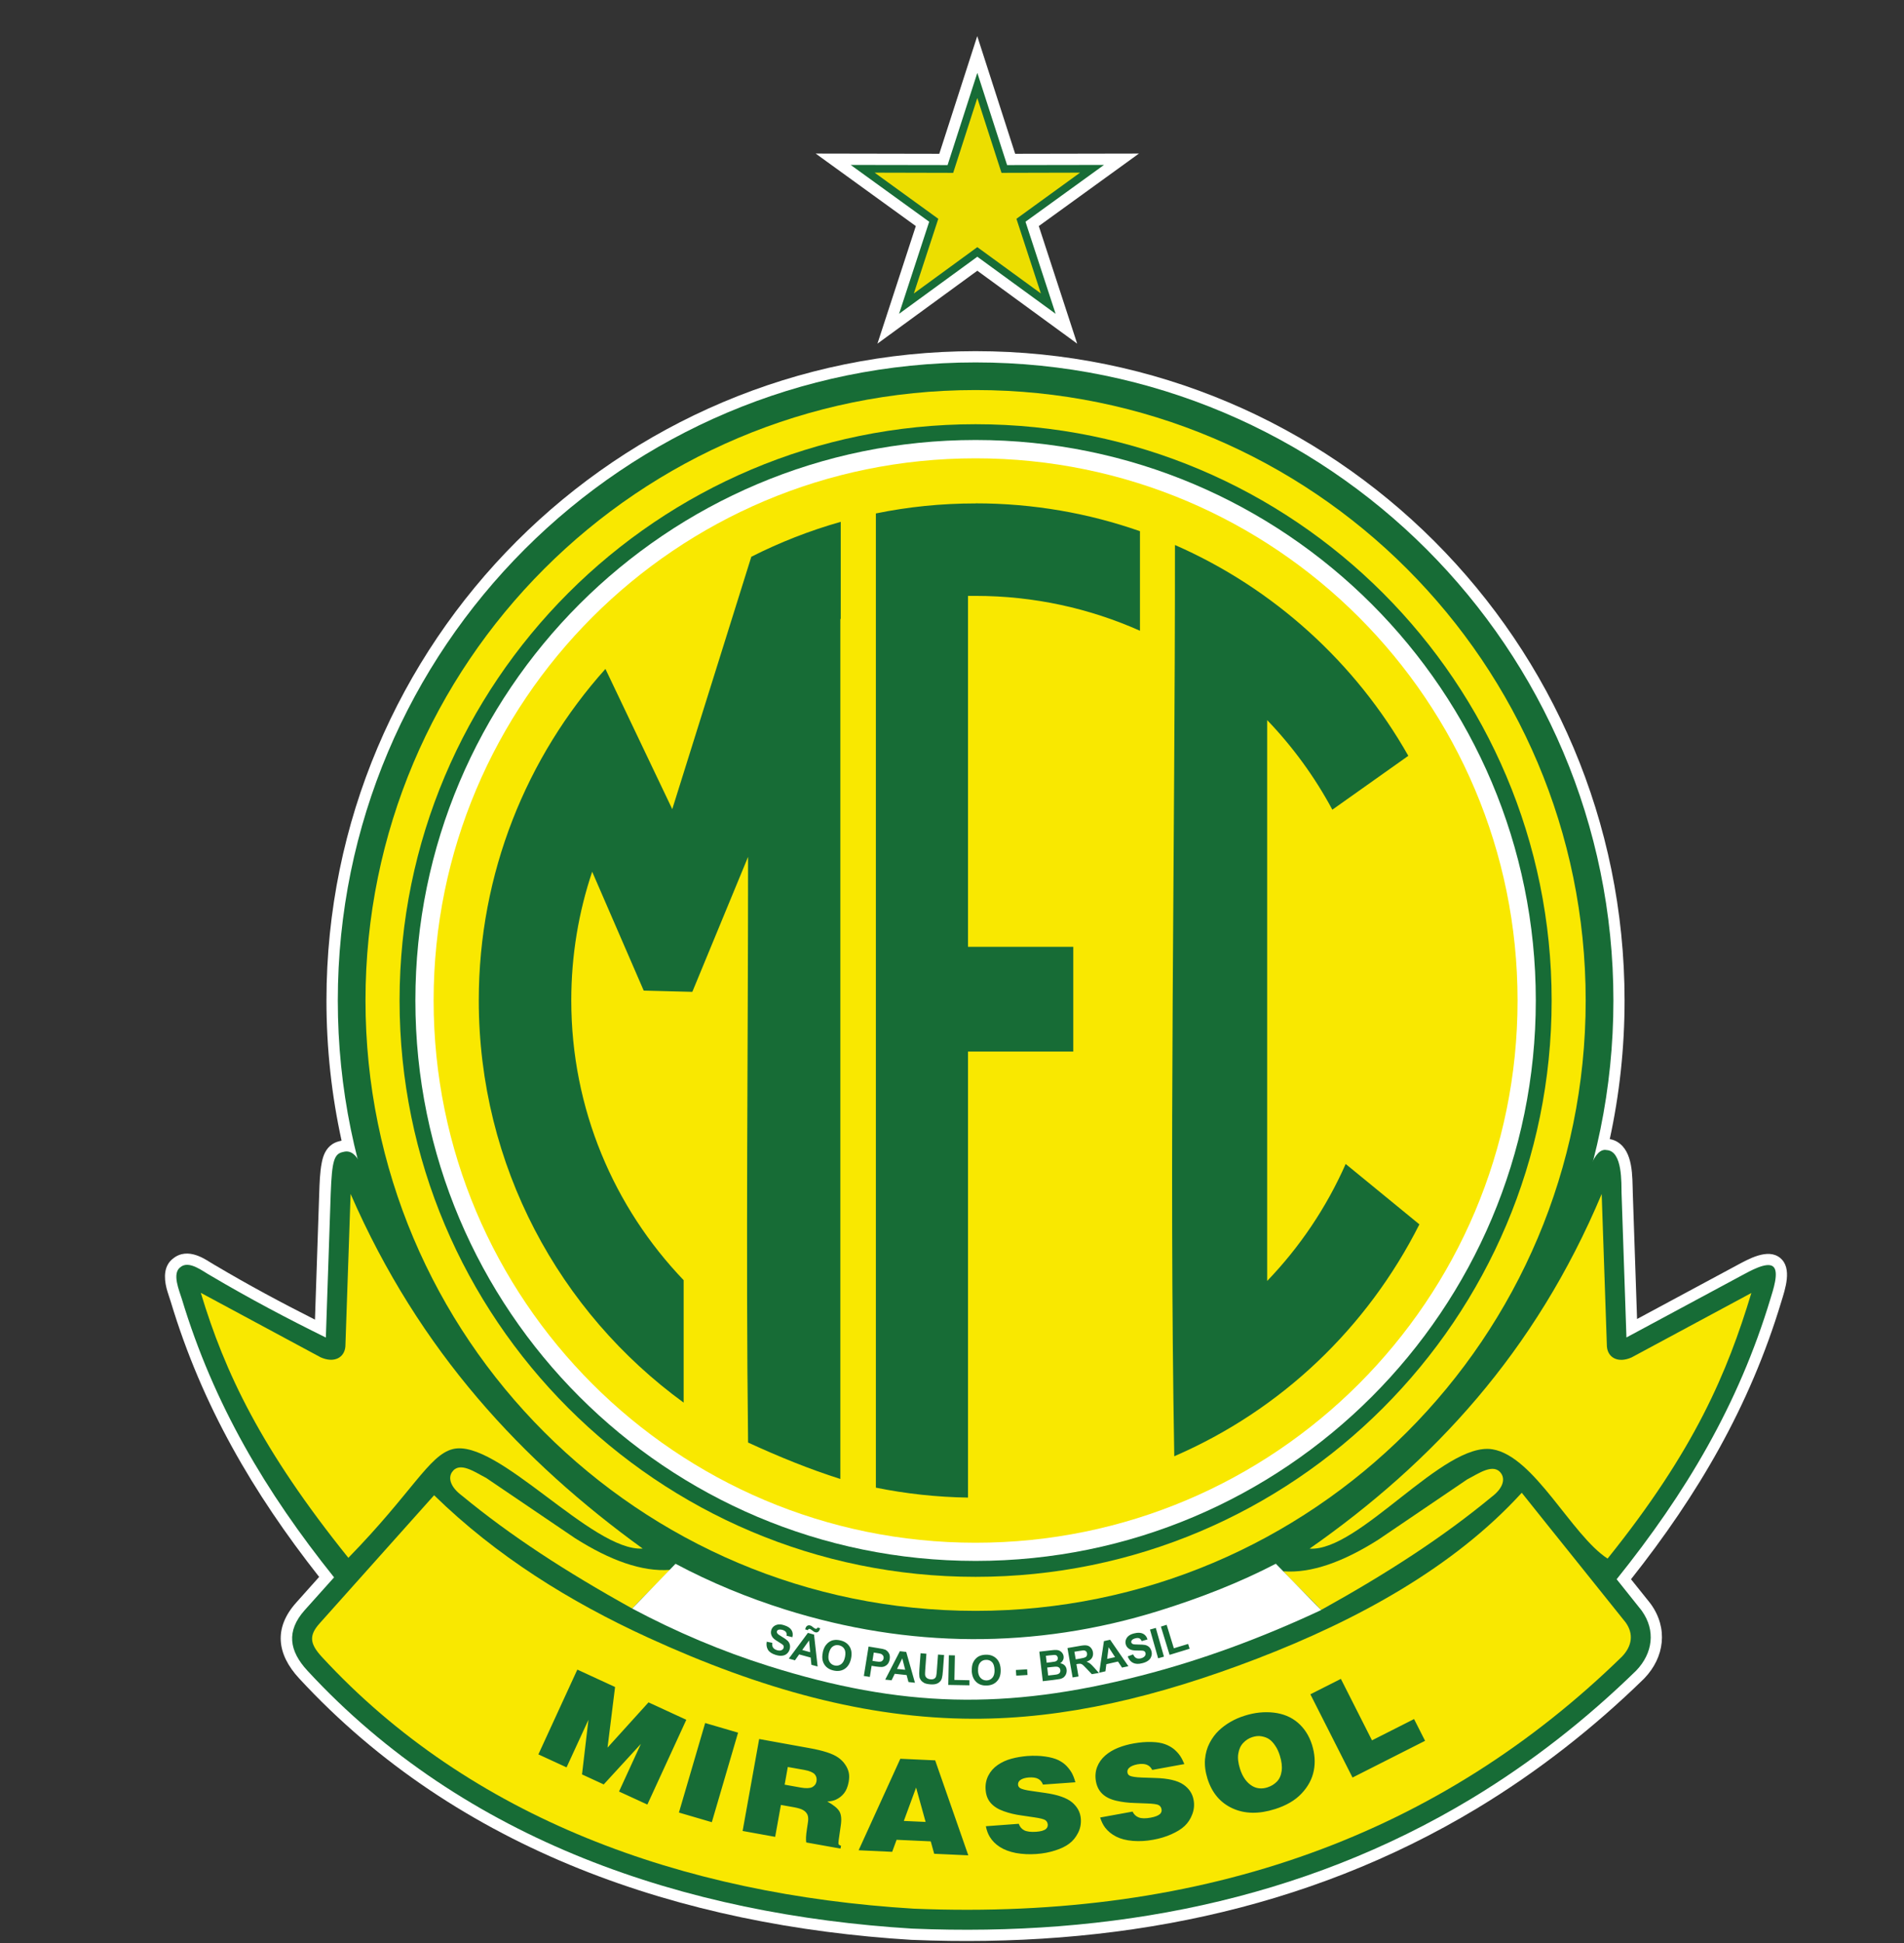 <?xml version="1.0" encoding="UTF-8"?>
<svg xmlns="http://www.w3.org/2000/svg" width="50" height="51" viewBox="0 0 50 51" fill="none">
  <rect x="0" y="0" width="50" height="51" fill="#333333" stroke="none"/>
  <path fill-rule="evenodd" clip-rule="evenodd" d="M26.663 4.037L29.909 4.031L27.279 5.934L28.287 9.02L25.665 7.106L23.042 9.02L24.05 5.934L21.42 4.031L24.666 4.037L25.663 0.948L26.659 4.037H26.663ZM42.277 29.9C42.346 29.912 42.414 29.936 42.473 29.973C42.893 30.228 42.864 30.886 42.878 31.314C42.915 32.416 42.954 33.519 42.99 34.621C43.861 34.153 44.731 33.684 45.601 33.217C45.909 33.052 46.424 32.753 46.748 33.018C47.074 33.285 46.877 33.843 46.775 34.177C45.947 36.916 44.592 39.229 42.831 41.452C42.998 41.66 43.164 41.868 43.331 42.076C43.341 42.088 43.349 42.098 43.357 42.111C43.806 42.74 43.712 43.498 43.186 44.048C43.18 44.055 43.174 44.063 43.166 44.069C41.841 45.361 40.38 46.504 38.797 47.46C34.275 50.189 29.186 51.134 23.957 50.918C23.951 50.918 23.947 50.918 23.941 50.918C17.908 50.549 12.041 48.587 7.854 44.053C7.269 43.421 7.183 42.73 7.778 42.066C7.98 41.842 8.18 41.615 8.381 41.391C6.643 39.184 5.306 36.889 4.487 34.177C4.45 34.055 4.406 33.939 4.373 33.814C4.304 33.535 4.298 33.219 4.55 33.03C4.615 32.977 4.689 32.94 4.77 32.92C4.974 32.871 5.176 32.94 5.353 33.034C5.459 33.091 5.557 33.16 5.659 33.217H5.665L5.671 33.223C6.521 33.727 7.389 34.193 8.271 34.638C8.308 33.529 8.345 32.422 8.383 31.314C8.392 31.059 8.4 30.772 8.449 30.521C8.485 30.328 8.557 30.146 8.728 30.032C8.793 29.989 8.866 29.963 8.942 29.947C8.952 29.945 8.96 29.942 8.97 29.94C8.71 28.756 8.573 27.526 8.573 26.262C8.573 16.849 16.205 9.217 25.618 9.217C35.031 9.217 42.662 16.849 42.662 26.262C42.662 27.511 42.528 28.728 42.273 29.9H42.277Z" fill="white"></path>
  <path fill-rule="evenodd" clip-rule="evenodd" d="M25.62 9.513C34.87 9.513 42.369 17.012 42.369 26.262C42.369 35.512 34.87 43.011 25.62 43.011C16.37 43.011 8.871 35.512 8.871 26.262C8.871 17.012 16.37 9.513 25.62 9.513Z" fill="#176C36"></path>
  <path fill-rule="evenodd" clip-rule="evenodd" d="M25.62 10.238C34.468 10.238 41.641 17.412 41.641 26.26C41.641 35.108 34.468 42.282 25.62 42.282C16.771 42.282 9.598 35.108 9.598 26.26C9.598 17.412 16.771 10.238 25.62 10.238Z" fill="#F9E800"></path>
  <path fill-rule="evenodd" clip-rule="evenodd" d="M25.62 11.135C33.975 11.135 40.747 17.907 40.747 26.262C40.747 34.617 33.975 41.389 25.62 41.389C17.265 41.389 10.493 34.617 10.493 26.262C10.493 17.907 17.265 11.135 25.62 11.135Z" fill="#176C36"></path>
  <path fill-rule="evenodd" clip-rule="evenodd" d="M25.62 11.549C33.745 11.549 40.331 18.135 40.331 26.26C40.331 34.385 33.745 40.971 25.62 40.971C17.495 40.971 10.908 34.385 10.908 26.26C10.908 18.135 17.495 11.549 25.62 11.549Z" fill="white"></path>
  <path fill-rule="evenodd" clip-rule="evenodd" d="M25.62 12.03C33.48 12.03 39.852 18.402 39.852 26.262C39.852 34.122 33.48 40.494 25.62 40.494C17.76 40.494 11.387 34.122 11.387 26.262C11.387 18.402 17.76 12.03 25.62 12.03Z" fill="#F9E800"></path>
  <path fill-rule="evenodd" clip-rule="evenodd" d="M22.064 38.819C21.263 38.565 20.456 38.237 19.645 37.864C19.584 32.751 19.645 27.607 19.645 22.49C19.155 23.672 18.669 24.852 18.181 26.034C17.756 26.024 17.33 26.014 16.904 26.001C16.453 24.962 16.001 23.921 15.551 22.881C15.194 23.943 15.002 25.078 15.002 26.258C15.002 29.109 16.125 31.695 17.953 33.602V36.816C14.693 34.444 12.573 30.599 12.573 26.258C12.573 22.916 13.831 19.865 15.899 17.558L17.654 21.239L19.73 14.614C20.474 14.237 21.259 13.929 22.078 13.697V16.246L22.068 16.25V38.817L22.064 38.819ZM30.857 14.306C33.447 15.441 35.599 17.395 36.983 19.839L34.988 21.253C34.525 20.391 33.948 19.6 33.276 18.901V33.623C34.132 32.734 34.833 31.695 35.338 30.552L37.274 32.137C35.901 34.856 33.645 37.01 30.837 38.224C30.698 30.277 30.859 22.26 30.855 14.306H30.857ZM25.62 13.212C27.132 13.212 28.585 13.47 29.936 13.943V16.556C28.617 15.969 27.156 15.641 25.62 15.641C25.552 15.641 25.487 15.641 25.42 15.641V24.852H28.185V27.601H25.42V39.309C24.593 39.296 23.784 39.207 23.001 39.048V36.555V16.859V13.477C23.847 13.303 24.723 13.214 25.62 13.214V13.212Z" fill="#176C36"></path>
  <path fill-rule="evenodd" clip-rule="evenodd" d="M34.081 40.225C37.415 37.813 39.923 34.925 41.578 31.13C41.678 30.904 41.849 30.116 42.19 30.187C42.617 30.209 42.575 31.075 42.583 31.322C42.626 32.583 42.668 33.845 42.711 35.106C43.722 34.562 44.733 34.018 45.743 33.476C45.935 33.374 46.396 33.107 46.563 33.244C46.73 33.38 46.555 33.882 46.493 34.089C45.652 36.875 44.27 39.19 42.454 41.452C42.67 41.721 42.886 41.99 43.1 42.261C43.106 42.269 43.111 42.276 43.117 42.284C43.483 42.799 43.402 43.394 42.972 43.845C42.968 43.849 42.964 43.853 42.96 43.857C41.651 45.133 40.211 46.262 38.646 47.207C34.175 49.905 29.145 50.837 23.971 50.623C23.967 50.623 23.965 50.623 23.961 50.623C17.996 50.258 12.204 48.324 8.074 43.853C7.593 43.333 7.511 42.813 8.002 42.263C8.259 41.976 8.516 41.689 8.773 41.403C6.975 39.158 5.61 36.857 4.774 34.092C4.711 33.884 4.509 33.427 4.736 33.262C4.964 33.068 5.333 33.376 5.524 33.478C6.553 34.087 7.56 34.617 8.557 35.108C8.599 33.847 8.642 32.586 8.685 31.324C8.718 30.47 8.771 30.283 9.015 30.236C9.421 30.124 9.557 30.817 9.69 31.133C11.345 34.925 13.853 37.815 17.187 40.227C22.52 43.188 25.133 42.504 27.187 42.489C30.496 42.467 32.039 41.1 34.085 40.227" fill="#176C36"></path>
  <path fill-rule="evenodd" clip-rule="evenodd" d="M5.274 33.937C5.903 36.019 6.853 38.039 9.148 40.89C10.825 39.174 11.263 38.198 11.886 38.037C13.054 37.735 15.551 40.733 16.877 40.647C13.725 38.367 11.012 35.479 9.207 31.338C9.162 32.673 9.117 34.008 9.07 35.341C9.046 35.636 8.777 35.785 8.422 35.628C7.373 35.064 6.323 34.499 5.274 33.935" fill="#F9E800"></path>
  <path fill-rule="evenodd" clip-rule="evenodd" d="M45.992 33.937C45.362 36.019 44.509 38.059 42.216 40.91C41.27 40.299 40.29 38.218 39.19 38.041C37.902 37.835 35.693 40.733 34.391 40.649C37.631 38.381 40.317 35.489 42.061 31.34C42.106 32.675 42.151 34.01 42.198 35.343C42.222 35.638 42.491 35.787 42.846 35.63C43.895 35.066 44.945 34.501 45.994 33.937" fill="#F9E800"></path>
  <path fill-rule="evenodd" clip-rule="evenodd" d="M17.593 41.206C17.256 41.573 16.936 41.854 16.602 42.221C14.854 41.251 13.407 40.311 12.127 39.255C11.825 39.029 11.766 38.795 11.87 38.64C12.068 38.349 12.467 38.64 12.767 38.793C13.546 39.321 14.322 39.849 15.1 40.374C16.023 40.959 16.863 41.261 17.593 41.206Z" fill="#F9E800"></path>
  <path fill-rule="evenodd" clip-rule="evenodd" d="M33.702 41.244C34.038 41.611 34.358 41.892 34.692 42.259C36.441 41.289 37.888 40.35 39.167 39.294C39.469 39.068 39.528 38.834 39.424 38.679C39.227 38.387 38.827 38.679 38.53 38.831C37.751 39.359 36.975 39.887 36.196 40.413C35.273 40.998 34.435 41.299 33.704 41.244" fill="#F9E800"></path>
  <path fill-rule="evenodd" clip-rule="evenodd" d="M11.4 39.247C10.354 40.417 9.439 41.44 8.392 42.612C8.108 42.93 8.133 43.146 8.457 43.496C12.357 47.719 17.894 49.726 23.991 50.099C31.717 50.419 37.853 48.106 42.595 43.482C42.868 43.195 42.899 42.877 42.691 42.587C41.77 41.432 40.883 40.338 39.962 39.182C38.181 41.136 35.648 42.524 33.005 43.539C30.39 44.542 27.963 45.12 25.552 45.114C22.75 45.106 19.977 44.338 17.022 42.985C14.958 42.041 13.028 40.837 11.4 39.247Z" fill="#F9E800"></path>
  <path fill-rule="evenodd" clip-rule="evenodd" d="M17.741 41.045C17.362 41.436 16.981 41.829 16.602 42.221C17.766 42.84 18.958 43.343 20.179 43.728C23.67 44.829 26.421 44.89 29.944 43.987C31.538 43.58 33.121 42.997 34.694 42.261C34.297 41.856 33.902 41.45 33.504 41.045C32.555 41.538 31.532 41.939 30.431 42.282C27.181 43.292 23.851 43.262 20.621 42.247C19.637 41.937 18.675 41.544 17.741 41.047" fill="white"></path>
  <path d="M30.714 43.437L30.486 42.695L30.637 42.648L30.826 43.264L31.201 43.15L31.24 43.276L30.714 43.437ZM30.413 43.527L30.199 42.773L30.352 42.73L30.566 43.484L30.413 43.527ZM29.612 43.478L29.757 43.425C29.779 43.472 29.805 43.504 29.838 43.521C29.871 43.537 29.911 43.539 29.958 43.529C30.007 43.517 30.042 43.496 30.062 43.47C30.083 43.443 30.089 43.415 30.081 43.386C30.076 43.368 30.066 43.353 30.054 43.343C30.04 43.333 30.02 43.327 29.991 43.325C29.971 43.325 29.928 43.323 29.86 43.323C29.773 43.323 29.71 43.313 29.669 43.29C29.612 43.26 29.575 43.215 29.561 43.154C29.551 43.115 29.553 43.076 29.567 43.038C29.581 42.999 29.606 42.964 29.642 42.936C29.679 42.907 29.726 42.887 29.785 42.873C29.881 42.848 29.956 42.852 30.015 42.881C30.075 42.911 30.113 42.96 30.134 43.032L29.981 43.076C29.964 43.04 29.944 43.013 29.918 43.003C29.891 42.991 29.858 42.991 29.816 43.003C29.771 43.013 29.738 43.032 29.72 43.056C29.708 43.072 29.704 43.091 29.708 43.109C29.712 43.127 29.724 43.139 29.742 43.15C29.765 43.162 29.818 43.166 29.895 43.166C29.975 43.166 30.034 43.17 30.075 43.178C30.115 43.188 30.15 43.207 30.178 43.233C30.207 43.262 30.227 43.298 30.239 43.347C30.25 43.39 30.25 43.435 30.233 43.478C30.219 43.523 30.193 43.559 30.152 43.588C30.113 43.618 30.06 43.641 29.993 43.657C29.897 43.682 29.818 43.678 29.755 43.647C29.691 43.616 29.645 43.559 29.614 43.478H29.612ZM29.282 43.496L29.113 43.237L29.074 43.543L29.284 43.496H29.282ZM29.632 43.735L29.465 43.771L29.359 43.612L29.053 43.682L29.029 43.869L28.866 43.906L28.99 43.076L29.153 43.04L29.632 43.735ZM28.247 43.555L28.363 43.535C28.438 43.523 28.483 43.51 28.501 43.5C28.52 43.49 28.532 43.478 28.54 43.459C28.548 43.443 28.55 43.423 28.546 43.398C28.542 43.372 28.532 43.353 28.514 43.339C28.497 43.325 28.475 43.319 28.45 43.319C28.438 43.319 28.399 43.325 28.336 43.335L28.214 43.355L28.249 43.551L28.247 43.555ZM28.167 44.028L28.032 43.258L28.361 43.201C28.442 43.186 28.503 43.182 28.544 43.191C28.585 43.199 28.617 43.217 28.646 43.25C28.674 43.282 28.693 43.319 28.701 43.366C28.711 43.423 28.701 43.474 28.674 43.519C28.648 43.561 28.601 43.594 28.534 43.616C28.57 43.631 28.603 43.647 28.628 43.667C28.654 43.688 28.691 43.724 28.738 43.777L28.858 43.912L28.672 43.944L28.532 43.796C28.481 43.743 28.448 43.71 28.43 43.696C28.412 43.684 28.395 43.675 28.377 43.671C28.359 43.669 28.332 43.671 28.297 43.675L28.267 43.682L28.322 44.004L28.165 44.03L28.167 44.028ZM27.501 43.771L27.525 43.979L27.67 43.963C27.727 43.957 27.762 43.951 27.778 43.944C27.8 43.936 27.819 43.924 27.831 43.906C27.843 43.887 27.849 43.865 27.845 43.837C27.843 43.812 27.835 43.794 27.821 43.779C27.808 43.765 27.79 43.755 27.768 43.749C27.745 43.745 27.698 43.745 27.627 43.755L27.501 43.769V43.771ZM27.466 43.464L27.486 43.643L27.588 43.631C27.649 43.623 27.688 43.618 27.702 43.614C27.729 43.608 27.749 43.596 27.762 43.58C27.776 43.563 27.78 43.541 27.778 43.517C27.776 43.492 27.766 43.474 27.751 43.459C27.737 43.445 27.715 43.439 27.688 43.439C27.672 43.439 27.627 43.443 27.554 43.451L27.464 43.462L27.466 43.464ZM27.293 43.353L27.605 43.317C27.666 43.309 27.713 43.307 27.743 43.309C27.774 43.309 27.802 43.317 27.829 43.331C27.855 43.345 27.878 43.364 27.896 43.388C27.914 43.413 27.927 43.443 27.931 43.476C27.935 43.512 27.931 43.547 27.912 43.58C27.896 43.612 27.872 43.639 27.841 43.657C27.89 43.665 27.929 43.684 27.959 43.714C27.988 43.745 28.006 43.781 28.01 43.826C28.014 43.861 28.01 43.898 27.998 43.932C27.986 43.967 27.965 43.997 27.941 44.02C27.914 44.042 27.882 44.059 27.839 44.069C27.812 44.075 27.749 44.083 27.649 44.097L27.384 44.128L27.293 43.351V43.353ZM26.688 43.983L26.677 43.834L26.973 43.816L26.983 43.965L26.688 43.983ZM25.683 43.845C25.685 43.934 25.709 43.999 25.752 44.044C25.795 44.089 25.848 44.109 25.911 44.108C25.974 44.105 26.025 44.081 26.064 44.034C26.103 43.987 26.121 43.918 26.117 43.828C26.113 43.739 26.093 43.671 26.052 43.629C26.011 43.586 25.958 43.565 25.893 43.568C25.828 43.569 25.777 43.594 25.738 43.641C25.699 43.688 25.681 43.755 25.685 43.845H25.683ZM25.52 43.855C25.518 43.775 25.526 43.708 25.548 43.653C25.565 43.612 25.587 43.576 25.618 43.543C25.648 43.51 25.681 43.486 25.715 43.47C25.764 43.447 25.819 43.435 25.883 43.433C25.999 43.429 26.09 43.462 26.164 43.531C26.235 43.6 26.274 43.698 26.278 43.826C26.282 43.953 26.252 44.053 26.184 44.126C26.119 44.199 26.027 44.238 25.913 44.242C25.797 44.246 25.703 44.214 25.632 44.144C25.561 44.075 25.524 43.979 25.518 43.855H25.52ZM24.902 44.224L24.917 43.447L25.076 43.451L25.063 44.095L25.457 44.103V44.236L24.902 44.226V44.224ZM24.169 43.394L24.328 43.407L24.297 43.83C24.293 43.898 24.291 43.94 24.293 43.961C24.297 43.993 24.311 44.02 24.336 44.042C24.36 44.063 24.393 44.075 24.438 44.079C24.483 44.083 24.515 44.075 24.54 44.059C24.564 44.042 24.578 44.02 24.584 43.993C24.591 43.967 24.597 43.922 24.601 43.861L24.633 43.429L24.792 43.441L24.762 43.851C24.756 43.944 24.745 44.01 24.735 44.048C24.723 44.087 24.707 44.118 24.68 44.142C24.656 44.167 24.623 44.187 24.584 44.199C24.546 44.211 24.495 44.215 24.434 44.211C24.36 44.205 24.303 44.193 24.267 44.173C24.23 44.152 24.201 44.128 24.181 44.099C24.161 44.071 24.148 44.04 24.144 44.01C24.138 43.965 24.136 43.898 24.144 43.81L24.175 43.392L24.169 43.394ZM23.771 43.828L23.694 43.529L23.557 43.806L23.771 43.828ZM24.026 44.169L23.857 44.15L23.808 43.967L23.496 43.934L23.413 44.105L23.246 44.087L23.631 43.341L23.798 43.36L24.028 44.171L24.026 44.169ZM22.946 43.374L22.911 43.594L22.997 43.608C23.058 43.618 23.099 43.62 23.121 43.616C23.144 43.612 23.162 43.602 23.176 43.586C23.191 43.569 23.201 43.551 23.203 43.529C23.207 43.5 23.203 43.476 23.189 43.455C23.174 43.435 23.156 43.419 23.131 43.41C23.113 43.404 23.076 43.396 23.019 43.388L22.944 43.376L22.946 43.374ZM22.685 43.991L22.809 43.219L23.06 43.26C23.156 43.274 23.215 43.288 23.244 43.3C23.286 43.319 23.319 43.351 23.343 43.394C23.368 43.437 23.374 43.49 23.364 43.551C23.356 43.598 23.341 43.637 23.319 43.667C23.297 43.698 23.27 43.718 23.241 43.733C23.213 43.747 23.182 43.755 23.154 43.755C23.115 43.755 23.06 43.751 22.991 43.741L22.889 43.724L22.842 44.016L22.685 43.991ZM21.764 43.407C21.746 43.494 21.752 43.563 21.782 43.616C21.813 43.669 21.86 43.704 21.921 43.716C21.982 43.73 22.037 43.716 22.088 43.682C22.137 43.645 22.172 43.584 22.19 43.494C22.208 43.407 22.204 43.337 22.174 43.284C22.145 43.233 22.098 43.201 22.035 43.186C21.972 43.172 21.915 43.184 21.866 43.219C21.817 43.254 21.785 43.317 21.764 43.404V43.407ZM21.605 43.376C21.621 43.298 21.648 43.235 21.683 43.186C21.709 43.152 21.74 43.121 21.776 43.097C21.813 43.072 21.852 43.056 21.89 43.05C21.943 43.04 22 43.042 22.062 43.056C22.174 43.08 22.257 43.135 22.31 43.219C22.363 43.305 22.375 43.408 22.349 43.533C22.323 43.657 22.267 43.747 22.186 43.802C22.104 43.857 22.007 43.873 21.895 43.849C21.78 43.824 21.697 43.769 21.646 43.686C21.593 43.602 21.581 43.498 21.607 43.376H21.605ZM21.212 42.787L21.145 42.769C21.145 42.769 21.149 42.754 21.149 42.75C21.159 42.714 21.175 42.689 21.198 42.675C21.22 42.661 21.247 42.657 21.273 42.665C21.285 42.669 21.295 42.673 21.306 42.677C21.316 42.683 21.332 42.695 21.357 42.716C21.381 42.736 21.399 42.748 21.416 42.752C21.426 42.754 21.436 42.752 21.446 42.75C21.456 42.746 21.462 42.734 21.471 42.72L21.538 42.738C21.524 42.785 21.507 42.816 21.485 42.832C21.462 42.848 21.438 42.852 21.412 42.844C21.399 42.84 21.389 42.836 21.379 42.832C21.371 42.828 21.355 42.816 21.326 42.793C21.297 42.773 21.277 42.758 21.263 42.756C21.253 42.752 21.242 42.754 21.234 42.761C21.226 42.764 21.22 42.777 21.214 42.793L21.212 42.787ZM21.275 43.366L21.247 43.058L21.067 43.309L21.273 43.366H21.275ZM21.473 43.743L21.308 43.698L21.289 43.508L20.986 43.425L20.876 43.58L20.715 43.535L21.216 42.86L21.377 42.905L21.471 43.743H21.473ZM20.128 43.091L20.28 43.121C20.274 43.174 20.28 43.215 20.301 43.245C20.321 43.276 20.354 43.298 20.401 43.313C20.45 43.327 20.488 43.329 20.519 43.315C20.549 43.303 20.57 43.282 20.578 43.254C20.584 43.235 20.582 43.219 20.578 43.203C20.572 43.186 20.556 43.17 20.533 43.154C20.517 43.142 20.48 43.119 20.423 43.084C20.348 43.04 20.299 42.999 20.276 42.958C20.244 42.903 20.236 42.846 20.254 42.787C20.266 42.748 20.287 42.716 20.319 42.689C20.352 42.663 20.391 42.646 20.435 42.64C20.482 42.634 20.533 42.64 20.59 42.659C20.684 42.687 20.749 42.73 20.784 42.785C20.819 42.84 20.827 42.903 20.808 42.974L20.655 42.934C20.662 42.893 20.655 42.86 20.639 42.838C20.623 42.816 20.594 42.797 20.552 42.783C20.509 42.771 20.47 42.769 20.442 42.779C20.421 42.785 20.409 42.799 20.403 42.818C20.397 42.836 20.401 42.852 20.411 42.87C20.425 42.893 20.466 42.923 20.535 42.962C20.602 43.001 20.651 43.036 20.682 43.066C20.713 43.095 20.731 43.129 20.741 43.168C20.751 43.207 20.749 43.25 20.735 43.296C20.723 43.339 20.698 43.376 20.664 43.407C20.629 43.437 20.586 43.455 20.537 43.459C20.488 43.466 20.431 43.457 20.366 43.437C20.272 43.408 20.205 43.364 20.168 43.305C20.132 43.245 20.119 43.172 20.136 43.087L20.128 43.091Z" fill="#176C36"></path>
  <path d="M35.518 46.657L34.411 44.472L35.212 44.067L36.029 45.681L37.134 45.122L37.423 45.693L35.518 46.657ZM33.286 46.914C33.384 46.883 33.465 46.832 33.533 46.763C33.6 46.694 33.641 46.6 33.657 46.484C33.673 46.367 33.657 46.237 33.612 46.09C33.58 45.984 33.539 45.895 33.488 45.821C33.439 45.746 33.386 45.691 33.331 45.652C33.276 45.614 33.209 45.589 33.131 45.575C33.054 45.56 32.972 45.569 32.889 45.595C32.795 45.624 32.714 45.677 32.646 45.75C32.577 45.823 32.536 45.917 32.518 46.031C32.499 46.145 32.516 46.276 32.561 46.422C32.63 46.643 32.74 46.795 32.891 46.883C33.009 46.95 33.142 46.961 33.288 46.914H33.286ZM33.478 47.486C33.058 47.619 32.689 47.613 32.367 47.466C32.045 47.319 31.827 47.06 31.709 46.687C31.654 46.51 31.631 46.341 31.644 46.18C31.658 46.019 31.699 45.876 31.766 45.748C31.833 45.62 31.913 45.514 32.002 45.428C32.092 45.342 32.194 45.265 32.31 45.198C32.426 45.13 32.553 45.075 32.689 45.033C32.948 44.951 33.201 44.925 33.449 44.953C33.698 44.982 33.908 45.069 34.081 45.216C34.254 45.365 34.378 45.558 34.454 45.797C34.527 46.031 34.544 46.257 34.501 46.475C34.458 46.694 34.352 46.893 34.181 47.075C34.012 47.256 33.777 47.392 33.48 47.486H33.478ZM31.099 46.304L30.258 46.457C30.225 46.392 30.178 46.345 30.115 46.321C30.054 46.296 29.971 46.292 29.869 46.31C29.769 46.329 29.693 46.361 29.646 46.408C29.612 46.443 29.6 46.482 29.608 46.526C29.614 46.565 29.634 46.592 29.669 46.61C29.718 46.634 29.824 46.651 29.987 46.657L30.346 46.669C30.678 46.679 30.918 46.736 31.071 46.838C31.222 46.94 31.314 47.075 31.344 47.242C31.369 47.374 31.356 47.503 31.309 47.623C31.263 47.745 31.197 47.845 31.112 47.926C31.026 48.008 30.91 48.079 30.763 48.145C30.617 48.21 30.458 48.259 30.288 48.289C30.103 48.324 29.924 48.334 29.75 48.32C29.579 48.306 29.433 48.269 29.312 48.208C29.192 48.147 29.094 48.067 29.021 47.971C28.968 47.902 28.925 47.814 28.89 47.706L29.742 47.551C29.777 47.625 29.83 47.676 29.903 47.704C29.977 47.733 30.083 47.735 30.217 47.71C30.337 47.688 30.419 47.655 30.466 47.611C30.498 47.578 30.513 47.535 30.502 47.488C30.494 47.439 30.468 47.403 30.427 47.38C30.386 47.358 30.284 47.342 30.117 47.337L29.795 47.325C29.628 47.321 29.467 47.301 29.314 47.266C29.162 47.231 29.041 47.172 28.952 47.089C28.862 47.005 28.805 46.895 28.78 46.759C28.756 46.624 28.766 46.498 28.811 46.38C28.856 46.264 28.927 46.164 29.025 46.078C29.121 45.995 29.235 45.927 29.363 45.876C29.492 45.825 29.626 45.787 29.769 45.762C29.938 45.732 30.095 45.719 30.242 45.724C30.388 45.728 30.506 45.748 30.598 45.783C30.69 45.817 30.767 45.862 30.833 45.915C30.896 45.97 30.949 46.027 30.989 46.086C31.03 46.147 31.067 46.219 31.102 46.304H31.099ZM28.242 46.781L27.389 46.842C27.362 46.773 27.321 46.722 27.262 46.691C27.203 46.659 27.122 46.649 27.018 46.655C26.916 46.663 26.838 46.687 26.787 46.728C26.749 46.759 26.732 46.797 26.734 46.842C26.736 46.881 26.755 46.912 26.785 46.932C26.83 46.962 26.934 46.989 27.097 47.011L27.452 47.062C27.78 47.109 28.014 47.191 28.155 47.309C28.293 47.427 28.371 47.57 28.383 47.739C28.393 47.873 28.369 47.998 28.308 48.114C28.249 48.23 28.171 48.324 28.077 48.393C27.984 48.464 27.861 48.523 27.706 48.572C27.554 48.621 27.391 48.652 27.217 48.664C27.028 48.678 26.849 48.668 26.679 48.638C26.51 48.605 26.37 48.552 26.256 48.479C26.141 48.405 26.054 48.316 25.991 48.212C25.946 48.138 25.911 48.047 25.889 47.935L26.753 47.871C26.779 47.947 26.826 48.004 26.895 48.041C26.965 48.077 27.069 48.09 27.207 48.081C27.328 48.073 27.415 48.049 27.464 48.01C27.501 47.979 27.517 47.941 27.515 47.892C27.511 47.843 27.491 47.804 27.452 47.776C27.413 47.749 27.313 47.723 27.15 47.7L26.83 47.653C26.663 47.631 26.506 47.594 26.36 47.541C26.213 47.49 26.099 47.419 26.017 47.325C25.936 47.234 25.893 47.117 25.883 46.979C25.872 46.842 25.897 46.718 25.954 46.606C26.011 46.494 26.093 46.402 26.198 46.329C26.305 46.255 26.423 46.2 26.557 46.164C26.69 46.127 26.828 46.105 26.973 46.092C27.144 46.08 27.303 46.084 27.446 46.105C27.59 46.125 27.706 46.158 27.794 46.2C27.882 46.245 27.955 46.296 28.012 46.357C28.069 46.418 28.116 46.482 28.151 46.545C28.185 46.61 28.214 46.685 28.238 46.775L28.242 46.781ZM24.057 46.92L23.735 47.796L24.307 47.822L24.057 46.92ZM22.549 48.564L23.643 46.164L24.558 46.206L25.428 48.699L24.532 48.658L24.442 48.332L23.545 48.291L23.429 48.607L22.549 48.566V48.564ZM20.605 46.844L21.028 46.92C21.165 46.944 21.265 46.94 21.328 46.91C21.391 46.877 21.43 46.826 21.442 46.755C21.454 46.681 21.438 46.62 21.393 46.569C21.346 46.52 21.257 46.482 21.122 46.457L20.688 46.38L20.605 46.844ZM19.502 48.057L19.936 45.646L21.257 45.885C21.442 45.917 21.595 45.956 21.717 45.995C21.84 46.035 21.937 46.08 22.013 46.133C22.088 46.186 22.147 46.245 22.194 46.315C22.241 46.382 22.271 46.451 22.288 46.522C22.304 46.594 22.304 46.677 22.286 46.775C22.263 46.895 22.225 46.993 22.168 47.066C22.11 47.142 22.037 47.197 21.95 47.238C21.888 47.266 21.813 47.282 21.725 47.286C21.888 47.376 21.994 47.462 22.043 47.545C22.092 47.629 22.104 47.755 22.078 47.924L22.023 48.307C22.015 48.362 22.017 48.397 22.023 48.409C22.033 48.426 22.053 48.438 22.086 48.446L22.072 48.522L21.173 48.361C21.159 48.291 21.165 48.177 21.189 48.018L21.216 47.839C21.23 47.757 21.226 47.69 21.208 47.641C21.187 47.592 21.153 47.549 21.1 47.517C21.049 47.484 20.965 47.458 20.851 47.437L20.507 47.376L20.356 48.214L19.5 48.059L19.502 48.057ZM17.829 47.576L18.518 45.226L19.382 45.479L18.693 47.829L17.829 47.576ZM14.138 46.05L15.161 43.824L16.152 44.281L15.954 45.872L17.03 44.684L18.023 45.141L17 47.366L16.256 47.024L16.83 45.774L15.854 46.838L15.284 46.575L15.453 45.141L14.878 46.39L14.14 46.05H14.138Z" fill="#176C36"></path>
  <path fill-rule="evenodd" clip-rule="evenodd" d="M26.447 4.333L28.992 4.329L26.93 5.82L27.721 8.237L25.665 6.739L23.61 8.237L24.401 5.82L22.339 4.329L24.884 4.333L25.665 1.912L26.447 4.333Z" fill="#176C36"></path>
  <path fill-rule="evenodd" clip-rule="evenodd" d="M25.665 2.572L26.3 4.537L28.363 4.532L26.692 5.743L27.334 7.703L25.665 6.487L23.998 7.703L24.64 5.743L22.968 4.532L25.031 4.537L25.665 2.572Z" fill="#ECDE00"></path>
</svg>